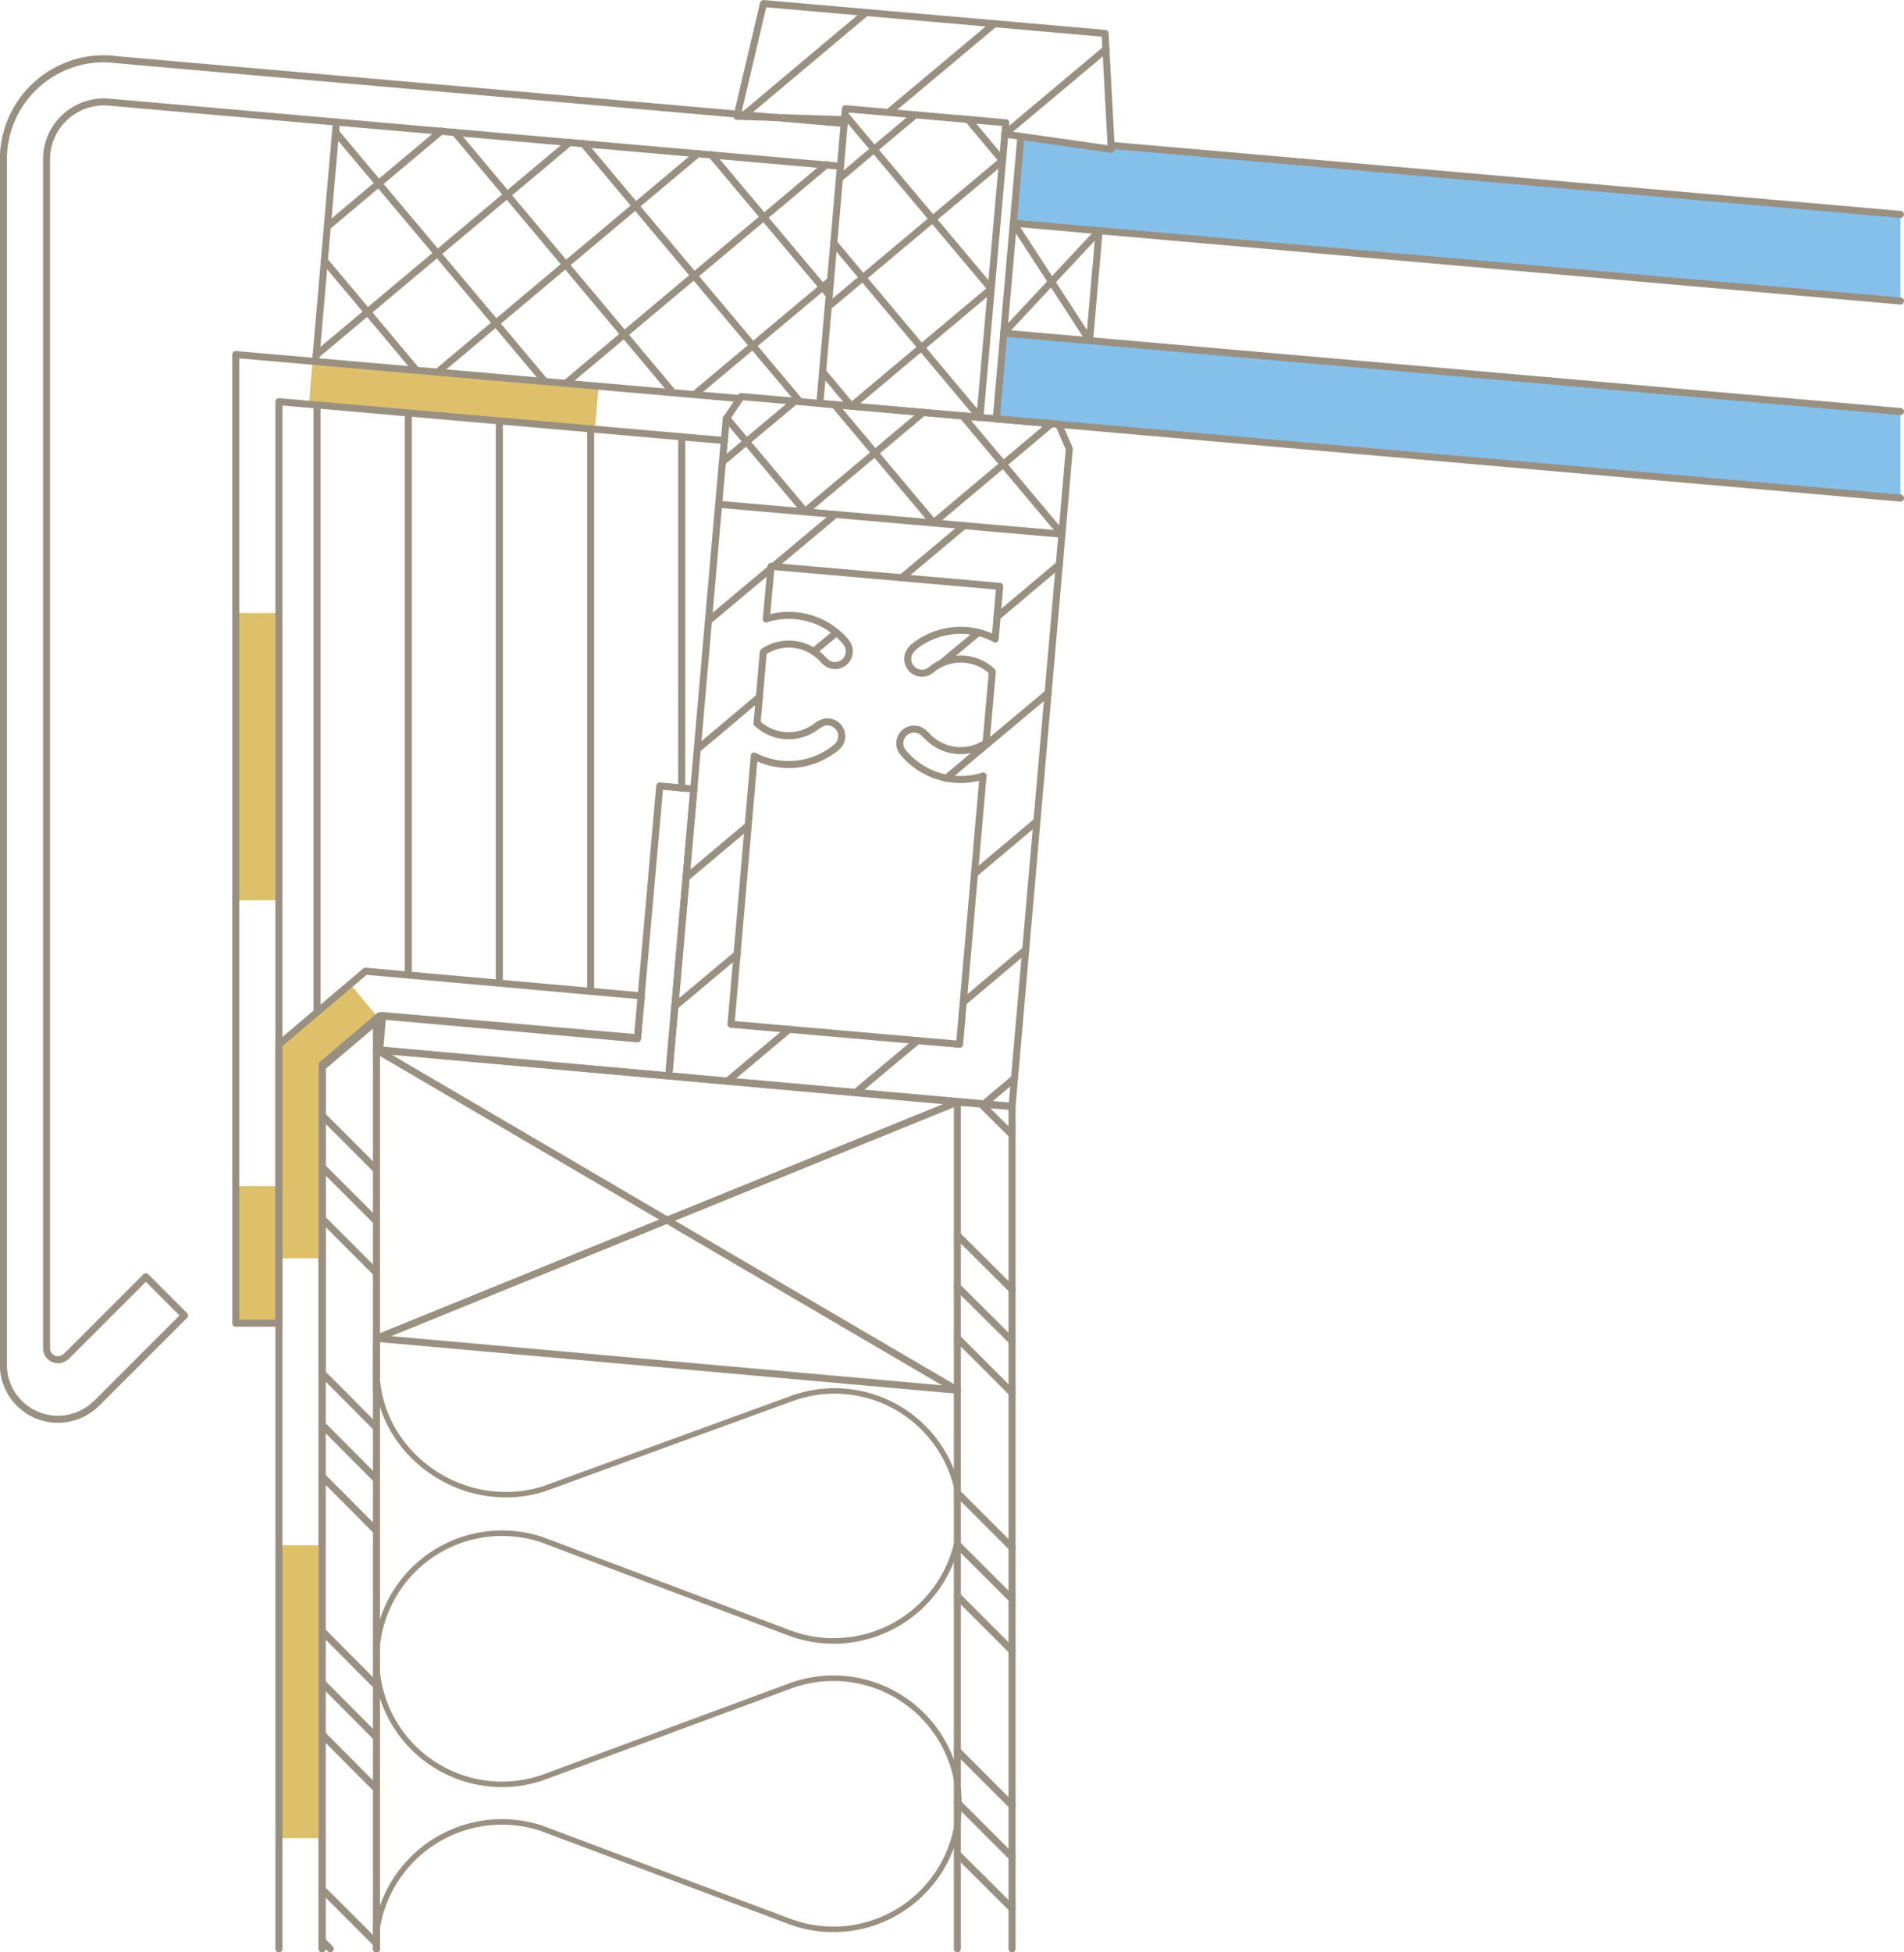<?xml version="1.0" encoding="UTF-8"?> <svg xmlns="http://www.w3.org/2000/svg" viewBox="0 0 603.17 618.23"><title>PR60_Holz</title><g style="isolation:isolate"><g id="PR60_Holz" data-name="PR60 Holz"><line x1="100.42" y1="321.3" x2="100.42" y2="128.26" fill="none" stroke="#9a9082" stroke-linecap="round" stroke-linejoin="round" stroke-width="2.23"></line><path d="M513.74,690.62a40.08,40.08,0,0,1-53.67,29.2L382,690.4v0a40.35,40.35,0,0,0-12.6-2,39.76,39.76,0,1,0,13,77.35L460.07,737a39.76,39.76,0,1,1,0,74.15L382,781.84a40.07,40.07,0,0,0-52.17,32" transform="translate(-210.42 -202.88)" fill="none" stroke="#9a9082" stroke-linecap="round" stroke-linejoin="round" stroke-width="1.75"></path><path d="M329.83,636.78c0,21.77,18.95,39.41,40.84,39.41a39.84,39.84,0,0,0,11.78-1.77l.46-.15L460.54,646v0a39.74,39.74,0,0,1,53.16,28.81" transform="translate(-210.42 -202.88)" fill="none" stroke="#9a9082" stroke-linecap="round" stroke-linejoin="round" stroke-width="1.73"></path><line x1="119.26" y1="332.46" x2="306.94" y2="349.25" fill="none" stroke="#9a9082" stroke-linecap="round" stroke-linejoin="round" stroke-width="2.23"></line><polyline points="303.28 348.98 119.26 423.81 303.28 440.23 119.26 332.46" fill="none" stroke="#9a9082" stroke-linecap="round" stroke-linejoin="round" stroke-width="2.23"></polyline><polyline points="121.22 321.66 102.03 337.91 102.03 435.23" fill="none" stroke="#9a9082" stroke-linecap="round" stroke-linejoin="round" stroke-width="2.23"></polyline><line x1="104.62" y1="617.12" x2="102.03" y2="614.53" fill="none" stroke="#9a9082" stroke-linecap="round" stroke-linejoin="round" stroke-width="2.23"></line><line x1="119.26" y1="615.42" x2="102.03" y2="598.19" fill="none" stroke="#9a9082" stroke-linecap="round" stroke-linejoin="round" stroke-width="2.23"></line><line x1="119.26" y1="566.49" x2="102.03" y2="549.17" fill="none" stroke="#9a9082" stroke-linecap="round" stroke-linejoin="round" stroke-width="2.23"></line><line x1="119.26" y1="550.15" x2="102.03" y2="532.83" fill="none" stroke="#9a9082" stroke-linecap="round" stroke-linejoin="round" stroke-width="2.23"></line><line x1="119.26" y1="533.81" x2="102.03" y2="516.49" fill="none" stroke="#9a9082" stroke-linecap="round" stroke-linejoin="round" stroke-width="2.23"></line><line x1="119.26" y1="484.79" x2="102.03" y2="467.47" fill="none" stroke="#9a9082" stroke-linecap="round" stroke-linejoin="round" stroke-width="2.23"></line><line x1="119.26" y1="468.45" x2="102.03" y2="451.13" fill="none" stroke="#9a9082" stroke-linecap="round" stroke-linejoin="round" stroke-width="2.23"></line><line x1="119.26" y1="452.11" x2="102.03" y2="434.79" fill="none" stroke="#9a9082" stroke-linecap="round" stroke-linejoin="round" stroke-width="2.23"></line><line x1="320.61" y1="604.35" x2="303.28" y2="587.11" fill="none" stroke="#9a9082" stroke-linecap="round" stroke-linejoin="round" stroke-width="2.23"></line><line x1="119.26" y1="403.09" x2="102.03" y2="385.86" fill="none" stroke="#9a9082" stroke-linecap="round" stroke-linejoin="round" stroke-width="2.23"></line><line x1="320.61" y1="588.1" x2="303.28" y2="570.78" fill="none" stroke="#9a9082" stroke-linecap="round" stroke-linejoin="round" stroke-width="2.23"></line><line x1="119.26" y1="386.75" x2="102.03" y2="369.52" fill="none" stroke="#9a9082" stroke-linecap="round" stroke-linejoin="round" stroke-width="2.23"></line><line x1="320.61" y1="571.76" x2="303.28" y2="554.44" fill="none" stroke="#9a9082" stroke-linecap="round" stroke-linejoin="round" stroke-width="2.23"></line><line x1="119.26" y1="370.41" x2="102.03" y2="353.18" fill="none" stroke="#9a9082" stroke-linecap="round" stroke-linejoin="round" stroke-width="2.23"></line><line x1="320.61" y1="522.74" x2="303.28" y2="505.41" fill="none" stroke="#9a9082" stroke-linecap="round" stroke-linejoin="round" stroke-width="2.23"></line><line x1="320.61" y1="506.4" x2="303.28" y2="489.08" fill="none" stroke="#9a9082" stroke-linecap="round" stroke-linejoin="round" stroke-width="2.23"></line><line x1="320.61" y1="490.06" x2="303.28" y2="472.74" fill="none" stroke="#9a9082" stroke-linecap="round" stroke-linejoin="round" stroke-width="2.23"></line><line x1="320.61" y1="441.04" x2="303.28" y2="423.72" fill="none" stroke="#9a9082" stroke-linecap="round" stroke-linejoin="round" stroke-width="2.23"></line><line x1="320.61" y1="424.7" x2="303.28" y2="407.46" fill="none" stroke="#9a9082" stroke-linecap="round" stroke-linejoin="round" stroke-width="2.23"></line><line x1="320.61" y1="408.36" x2="303.28" y2="391.12" fill="none" stroke="#9a9082" stroke-linecap="round" stroke-linejoin="round" stroke-width="2.23"></line><line x1="320.61" y1="359.34" x2="310.78" y2="349.6" fill="none" stroke="#9a9082" stroke-linecap="round" stroke-linejoin="round" stroke-width="2.23"></line><polyline points="320.61 617.12 320.61 350.41 303.28 348.98 303.28 617.12" fill="none" stroke="#9a9082" stroke-linecap="round" stroke-linejoin="round" stroke-width="2.23"></polyline><polyline points="102.03 617.12 102.03 337.91 119.26 323.26 119.26 617.12" fill="none" stroke="#9a9082" stroke-linecap="round" stroke-linejoin="round" stroke-width="2.23"></polyline><line x1="119.26" y1="617.12" x2="119.26" y2="609.79" fill="none" stroke="#9a9082" stroke-linecap="round" stroke-linejoin="round" stroke-width="2.23"></line><line x1="119.26" y1="433.09" x2="119.26" y2="425.77" fill="none" stroke="#9a9082" stroke-linecap="round" stroke-linejoin="round" stroke-width="2.23"></line><line x1="119.26" y1="617.12" x2="119.26" y2="617.12" fill="none" stroke="#9a9082" stroke-linecap="round" stroke-linejoin="round" stroke-width="2.23"></line><line x1="119.26" y1="440.5" x2="119.26" y2="433.09" fill="none" stroke="#9a9082" stroke-linecap="round" stroke-linejoin="round" stroke-width="2.23"></line><line x1="129.35" y1="308.71" x2="129.35" y2="130.76" fill="none" stroke="#9a9082" stroke-linecap="round" stroke-linejoin="round" stroke-width="2.23"></line><line x1="158.19" y1="311.21" x2="158.19" y2="133.26" fill="none" stroke="#9a9082" stroke-linecap="round" stroke-linejoin="round" stroke-width="2.23"></line><line x1="187.12" y1="313.71" x2="187.12" y2="135.76" fill="none" stroke="#9a9082" stroke-linecap="round" stroke-linejoin="round" stroke-width="2.23"></line><line x1="215.96" y1="249.6" x2="215.96" y2="138.35" fill="none" stroke="#9a9082" stroke-linecap="round" stroke-linejoin="round" stroke-width="2.23"></line><line x1="244.89" y1="179.43" x2="264.63" y2="162.91" fill="none" stroke="#9a9082" stroke-linecap="round" stroke-linejoin="round" stroke-width="2.23"></line><line x1="298.2" y1="210.05" x2="309.9" y2="200.32" fill="none" stroke="#9a9082" stroke-linecap="round" stroke-linejoin="round" stroke-width="2.23"></line><polyline points="314 91.48 269.72 128.62 260.61 117.73" fill="none" stroke="#9a9082" stroke-linecap="round" stroke-linejoin="round" stroke-width="2.23"></polyline><line x1="103.98" y1="71.52" x2="139.8" y2="41.47" fill="none" stroke="#9a9082" stroke-linecap="round" stroke-linejoin="round" stroke-width="2.23"></line><line x1="100.15" y1="112.45" x2="180.52" y2="45.05" fill="none" stroke="#9a9082" stroke-linecap="round" stroke-linejoin="round" stroke-width="2.23"></line><line x1="138.64" y1="117.82" x2="221.14" y2="48.62" fill="none" stroke="#9a9082" stroke-linecap="round" stroke-linejoin="round" stroke-width="2.23"></line><line x1="179.36" y1="121.3" x2="261.86" y2="52.1" fill="none" stroke="#9a9082" stroke-linecap="round" stroke-linejoin="round" stroke-width="2.23"></line><line x1="220.07" y1="124.87" x2="263.11" y2="88.8" fill="none" stroke="#9a9082" stroke-linecap="round" stroke-linejoin="round" stroke-width="2.23"></line><line x1="131.85" y1="117.19" x2="102.76" y2="82.5" fill="none" stroke="#9a9082" stroke-linecap="round" stroke-linejoin="round" stroke-width="2.23"></line><line x1="172.57" y1="120.76" x2="106.58" y2="42.19" fill="none" stroke="#9a9082" stroke-linecap="round" stroke-linejoin="round" stroke-width="2.23"></line><line x1="213.2" y1="124.34" x2="144" y2="41.83" fill="none" stroke="#9a9082" stroke-linecap="round" stroke-linejoin="round" stroke-width="2.23"></line><line x1="253.38" y1="127.19" x2="184.71" y2="45.4" fill="none" stroke="#9a9082" stroke-linecap="round" stroke-linejoin="round" stroke-width="2.23"></line><line x1="262.66" y1="93.44" x2="225.34" y2="48.98" fill="none" stroke="#9a9082" stroke-linecap="round" stroke-linejoin="round" stroke-width="2.23"></line><line x1="235.97" y1="36.21" x2="274.36" y2="3.97" fill="none" stroke="#9a9082" stroke-linecap="round" stroke-linejoin="round" stroke-width="2.23"></line><line x1="281.5" y1="35.58" x2="314.99" y2="7.54" fill="none" stroke="#9a9082" stroke-linecap="round" stroke-linejoin="round" stroke-width="2.23"></line><line x1="318.29" y1="42.46" x2="350.35" y2="15.58" fill="none" stroke="#9a9082" stroke-linecap="round" stroke-linejoin="round" stroke-width="2.23"></line><line x1="265.97" y1="56.48" x2="289.9" y2="36.39" fill="none" stroke="#9a9082" stroke-linecap="round" stroke-linejoin="round" stroke-width="2.23"></line><line x1="262.4" y1="97.1" x2="317.58" y2="50.85" fill="none" stroke="#9a9082" stroke-linecap="round" stroke-linejoin="round" stroke-width="2.23"></line><line x1="310.43" y1="132.19" x2="264.18" y2="77.01" fill="none" stroke="#9a9082" stroke-linecap="round" stroke-linejoin="round" stroke-width="2.23"></line><line x1="314" y1="91.48" x2="267.66" y2="36.3" fill="none" stroke="#9a9082" stroke-linecap="round" stroke-linejoin="round" stroke-width="2.23"></line><line x1="317.58" y1="50.85" x2="306.68" y2="37.81" fill="none" stroke="#9a9082" stroke-linecap="round" stroke-linejoin="round" stroke-width="2.23"></line><line x1="228.82" y1="146.3" x2="251.77" y2="127.1" fill="none" stroke="#9a9082" stroke-linecap="round" stroke-linejoin="round" stroke-width="2.23"></line><line x1="254.98" y1="162.02" x2="292.49" y2="130.59" fill="none" stroke="#9a9082" stroke-linecap="round" stroke-linejoin="round" stroke-width="2.23"></line><line x1="295.7" y1="165.59" x2="333.11" y2="134.16" fill="none" stroke="#9a9082" stroke-linecap="round" stroke-linejoin="round" stroke-width="2.23"></line><line x1="255.07" y1="162.02" x2="230.16" y2="132.37" fill="none" stroke="#9a9082" stroke-linecap="round" stroke-linejoin="round" stroke-width="2.23"></line><line x1="295.79" y1="165.59" x2="264.36" y2="128.17" fill="none" stroke="#9a9082" stroke-linecap="round" stroke-linejoin="round" stroke-width="2.23"></line><line x1="336.42" y1="169.16" x2="304.99" y2="131.75" fill="none" stroke="#9a9082" stroke-linecap="round" stroke-linejoin="round" stroke-width="2.23"></line><line x1="224.45" y1="196.57" x2="244.18" y2="180.05" fill="none" stroke="#9a9082" stroke-linecap="round" stroke-linejoin="round" stroke-width="2.23"></line><line x1="220.88" y1="237.29" x2="240.61" y2="220.68" fill="none" stroke="#9a9082" stroke-linecap="round" stroke-linejoin="round" stroke-width="2.23"></line><line x1="285.61" y1="183" x2="305.34" y2="166.48" fill="none" stroke="#9a9082" stroke-linecap="round" stroke-linejoin="round" stroke-width="2.23"></line><line x1="257.75" y1="206.3" x2="264.99" y2="200.32" fill="none" stroke="#9a9082" stroke-linecap="round" stroke-linejoin="round" stroke-width="2.23"></line><line x1="217.39" y1="277.91" x2="237.04" y2="261.39" fill="none" stroke="#9a9082" stroke-linecap="round" stroke-linejoin="round" stroke-width="2.23"></line><line x1="315.88" y1="195.32" x2="335.61" y2="178.71" fill="none" stroke="#9a9082" stroke-linecap="round" stroke-linejoin="round" stroke-width="2.23"></line><line x1="213.82" y1="318.63" x2="233.56" y2="302.11" fill="none" stroke="#9a9082" stroke-linecap="round" stroke-linejoin="round" stroke-width="2.23"></line><line x1="299.72" y1="246.48" x2="332.04" y2="219.43" fill="none" stroke="#9a9082" stroke-linecap="round" stroke-linejoin="round" stroke-width="2.23"></line><line x1="230.52" y1="342.29" x2="249.98" y2="325.95" fill="none" stroke="#9a9082" stroke-linecap="round" stroke-linejoin="round" stroke-width="2.23"></line><line x1="308.74" y1="276.66" x2="328.47" y2="260.06" fill="none" stroke="#9a9082" stroke-linecap="round" stroke-linejoin="round" stroke-width="2.23"></line><line x1="271.06" y1="345.95" x2="290.7" y2="329.52" fill="none" stroke="#9a9082" stroke-linecap="round" stroke-linejoin="round" stroke-width="2.23"></line><line x1="305.25" y1="317.29" x2="324.9" y2="300.77" fill="none" stroke="#9a9082" stroke-linecap="round" stroke-linejoin="round" stroke-width="2.23"></line><line x1="311.68" y1="349.61" x2="321.33" y2="341.49" fill="none" stroke="#9a9082" stroke-linecap="round" stroke-linejoin="round" stroke-width="2.23"></line><polygon points="317.93 105.5 315.79 130.32 315.61 132.64 335.35 134.34 602.05 157.73 602.05 134.34 602.05 132.64 602.05 130.32 317.93 105.5" fill="#85c0ea" style="mix-blend-mode:darken"></polygon><polygon points="366.42 47.28 352.04 47.28 343.2 46.03 329.45 44.06 323.38 44.06 323.2 46.03 323.02 47.28 321.24 67.9 321.06 70.67 602.05 95.32 602.05 70.67 602.05 67.9 366.42 47.28" fill="#85c0ea"></polygon><path d="M477.85,242,246.09,221.67l0-.06a31.85,31.85,0,0,0-34.6,31.71V635A17.28,17.28,0,0,0,241,647.24l0,.06,27.86-27.86-12.24-12.23-25.27,25.27,0-.08a3.62,3.62,0,0,1-6.18-2.55V253.32a18.19,18.19,0,0,1,19.75-18.1v0L476.38,255.5" transform="translate(-210.42 -202.88)" fill="none" stroke="#9a9082" stroke-linecap="round" stroke-linejoin="round" stroke-width="2.23"></path><polyline points="267.57 37.9 233.47 36.83 241.86 1.12 350.08 10.58 352.04 47.28 318.29 42.46" fill="none" stroke="#9a9082" stroke-linecap="round" stroke-linejoin="round" stroke-width="2.23"></polyline><polyline points="267.84 34.42 259.72 127.73 310.43 132.19 318.65 38.88 267.84 34.42" fill="none" stroke="#9a9082" stroke-linecap="round" stroke-linejoin="round" stroke-width="2.23"></polyline><line x1="602.05" y1="67.9" x2="351.95" y2="46.03" fill="none" stroke="#9a9082" stroke-linecap="round" stroke-linejoin="round" stroke-width="2.23"></line><line x1="345.17" y1="107.82" x2="348.2" y2="73.08" fill="none" stroke="#9a9082" stroke-linecap="round" stroke-linejoin="round" stroke-width="2.23"></line><line x1="323.38" y1="43.53" x2="315.61" y2="132.64" fill="none" stroke="#9a9082" stroke-linecap="round" stroke-linejoin="round" stroke-width="2.23"></line><line x1="321.06" y1="70.67" x2="345.17" y2="107.82" fill="none" stroke="#9a9082" stroke-linecap="round" stroke-linejoin="round" stroke-width="2.23"></line><line x1="317.93" y1="105.5" x2="348.2" y2="73.08" fill="none" stroke="#9a9082" stroke-linecap="round" stroke-linejoin="round" stroke-width="2.23"></line><line x1="315.61" y1="132.64" x2="602.05" y2="157.73" fill="none" stroke="#9a9082" stroke-linecap="round" stroke-linejoin="round" stroke-width="2.23"></line><line x1="317.93" y1="105.5" x2="602.05" y2="130.32" fill="none" stroke="#9a9082" stroke-linecap="round" stroke-linejoin="round" stroke-width="2.23"></line><line x1="602.05" y1="95.32" x2="321.06" y2="70.67" fill="none" stroke="#9a9082" stroke-linecap="round" stroke-linejoin="round" stroke-width="2.23"></line><path d="M521.88,448.62a23.64,23.64,0,0,1-25.24-7.33v0a4.51,4.51,0,1,1,6.9-5.8l.08-.09a14.51,14.51,0,0,0,19.16,2.74l0,.12,2-22.59,0-.1A14.52,14.52,0,0,0,505.4,415v0a4.51,4.51,0,0,1-5.8-6.91l-.05-.08a23.62,23.62,0,0,1,26.13-2.84v.08l1.43-16.7-72.41-6.34-1.52,16.7,0-.06a23.62,23.62,0,0,1,25.23,7.33v.05a4.51,4.51,0,1,1-6.91,5.8h-.07a14.51,14.51,0,0,0-19.15-2.76l-.05.08-2,22.59,0-.08a14.5,14.5,0,0,0,19.33.61l.1.07a4.51,4.51,0,0,1,5.8,6.91h0a23.64,23.64,0,0,1-26.12,2.84v.09L442,527.23l72.41,6.34,7.41-84.83" transform="translate(-210.42 -202.88)" fill="none" stroke="#9a9082" stroke-linecap="round" stroke-linejoin="round" stroke-width="2.23"></path><polygon points="99.08 114.06 98.36 121.92 97.92 127.63 188.46 135.49 189.17 127.63 189.71 121.92 99.08 114.06" fill="#dec06b"></polygon><rect x="74.7" y="375.59" width="13.66" height="43.42" fill="#dec06b"></rect><rect x="74.7" y="194.11" width="13.66" height="90.99" fill="#dec06b"></rect><polyline points="234.44 126.22 74.7 112.27 74.7 419.01 88.36 419.01 88.36 127.19 229.46 139.51" fill="none" stroke="#9a9082" stroke-linecap="round" stroke-linejoin="round" stroke-width="2.23"></polyline><polyline points="227.66 159.69 230.07 132.64 234.81 125.58 335.35 134.34 338.74 142.1 336.42 169.16 320.61 350.33 211.86 340.68 227.66 159.69 336.42 169.16" fill="none" stroke="#9a9082" stroke-linecap="round" stroke-linejoin="round" stroke-width="2.23"></polyline><rect x="88.36" y="489.34" width="13.66" height="92.74" fill="#dec06b"></rect><polygon points="110.95 311.66 98.63 322.1 88.36 330.76 88.36 337.1 88.36 398.45 102.03 398.45 102.03 337.1 109.53 330.76 119.7 322.1 110.95 311.66" fill="#dec06b"></polygon><polyline points="102.03 617.12 102.03 337.1 120.24 321.66" fill="none" stroke="#9a9082" stroke-linecap="round" stroke-linejoin="round" stroke-width="2.23"></polyline><polyline points="120.24 321.66 201.95 328.96 203.19 315.36 115.78 307.55 88.36 330.76 88.36 617.12" fill="none" stroke="#9a9082" stroke-linecap="round" stroke-linejoin="round" stroke-width="2.23"></polyline><path d="M412.36,531.51" transform="translate(-210.42 -202.88)" fill="none" stroke="#9a9082" stroke-linecap="round" stroke-linejoin="round" stroke-width="2.23"></path><polyline points="121.23 321.58 120.25 332.47 211.86 340.68 219.81 249.88 209 248.89 203.12 315.36 201.95 328.63 121.23 321.58" fill="none" stroke="#9a9082" stroke-linecap="round" stroke-linejoin="round" stroke-width="2.23"></polyline><line x1="99.97" y1="114.51" x2="106.58" y2="38.61" fill="none" stroke="#9a9082" stroke-linecap="round" stroke-linejoin="round" stroke-width="2.23"></line></g></g></svg> 